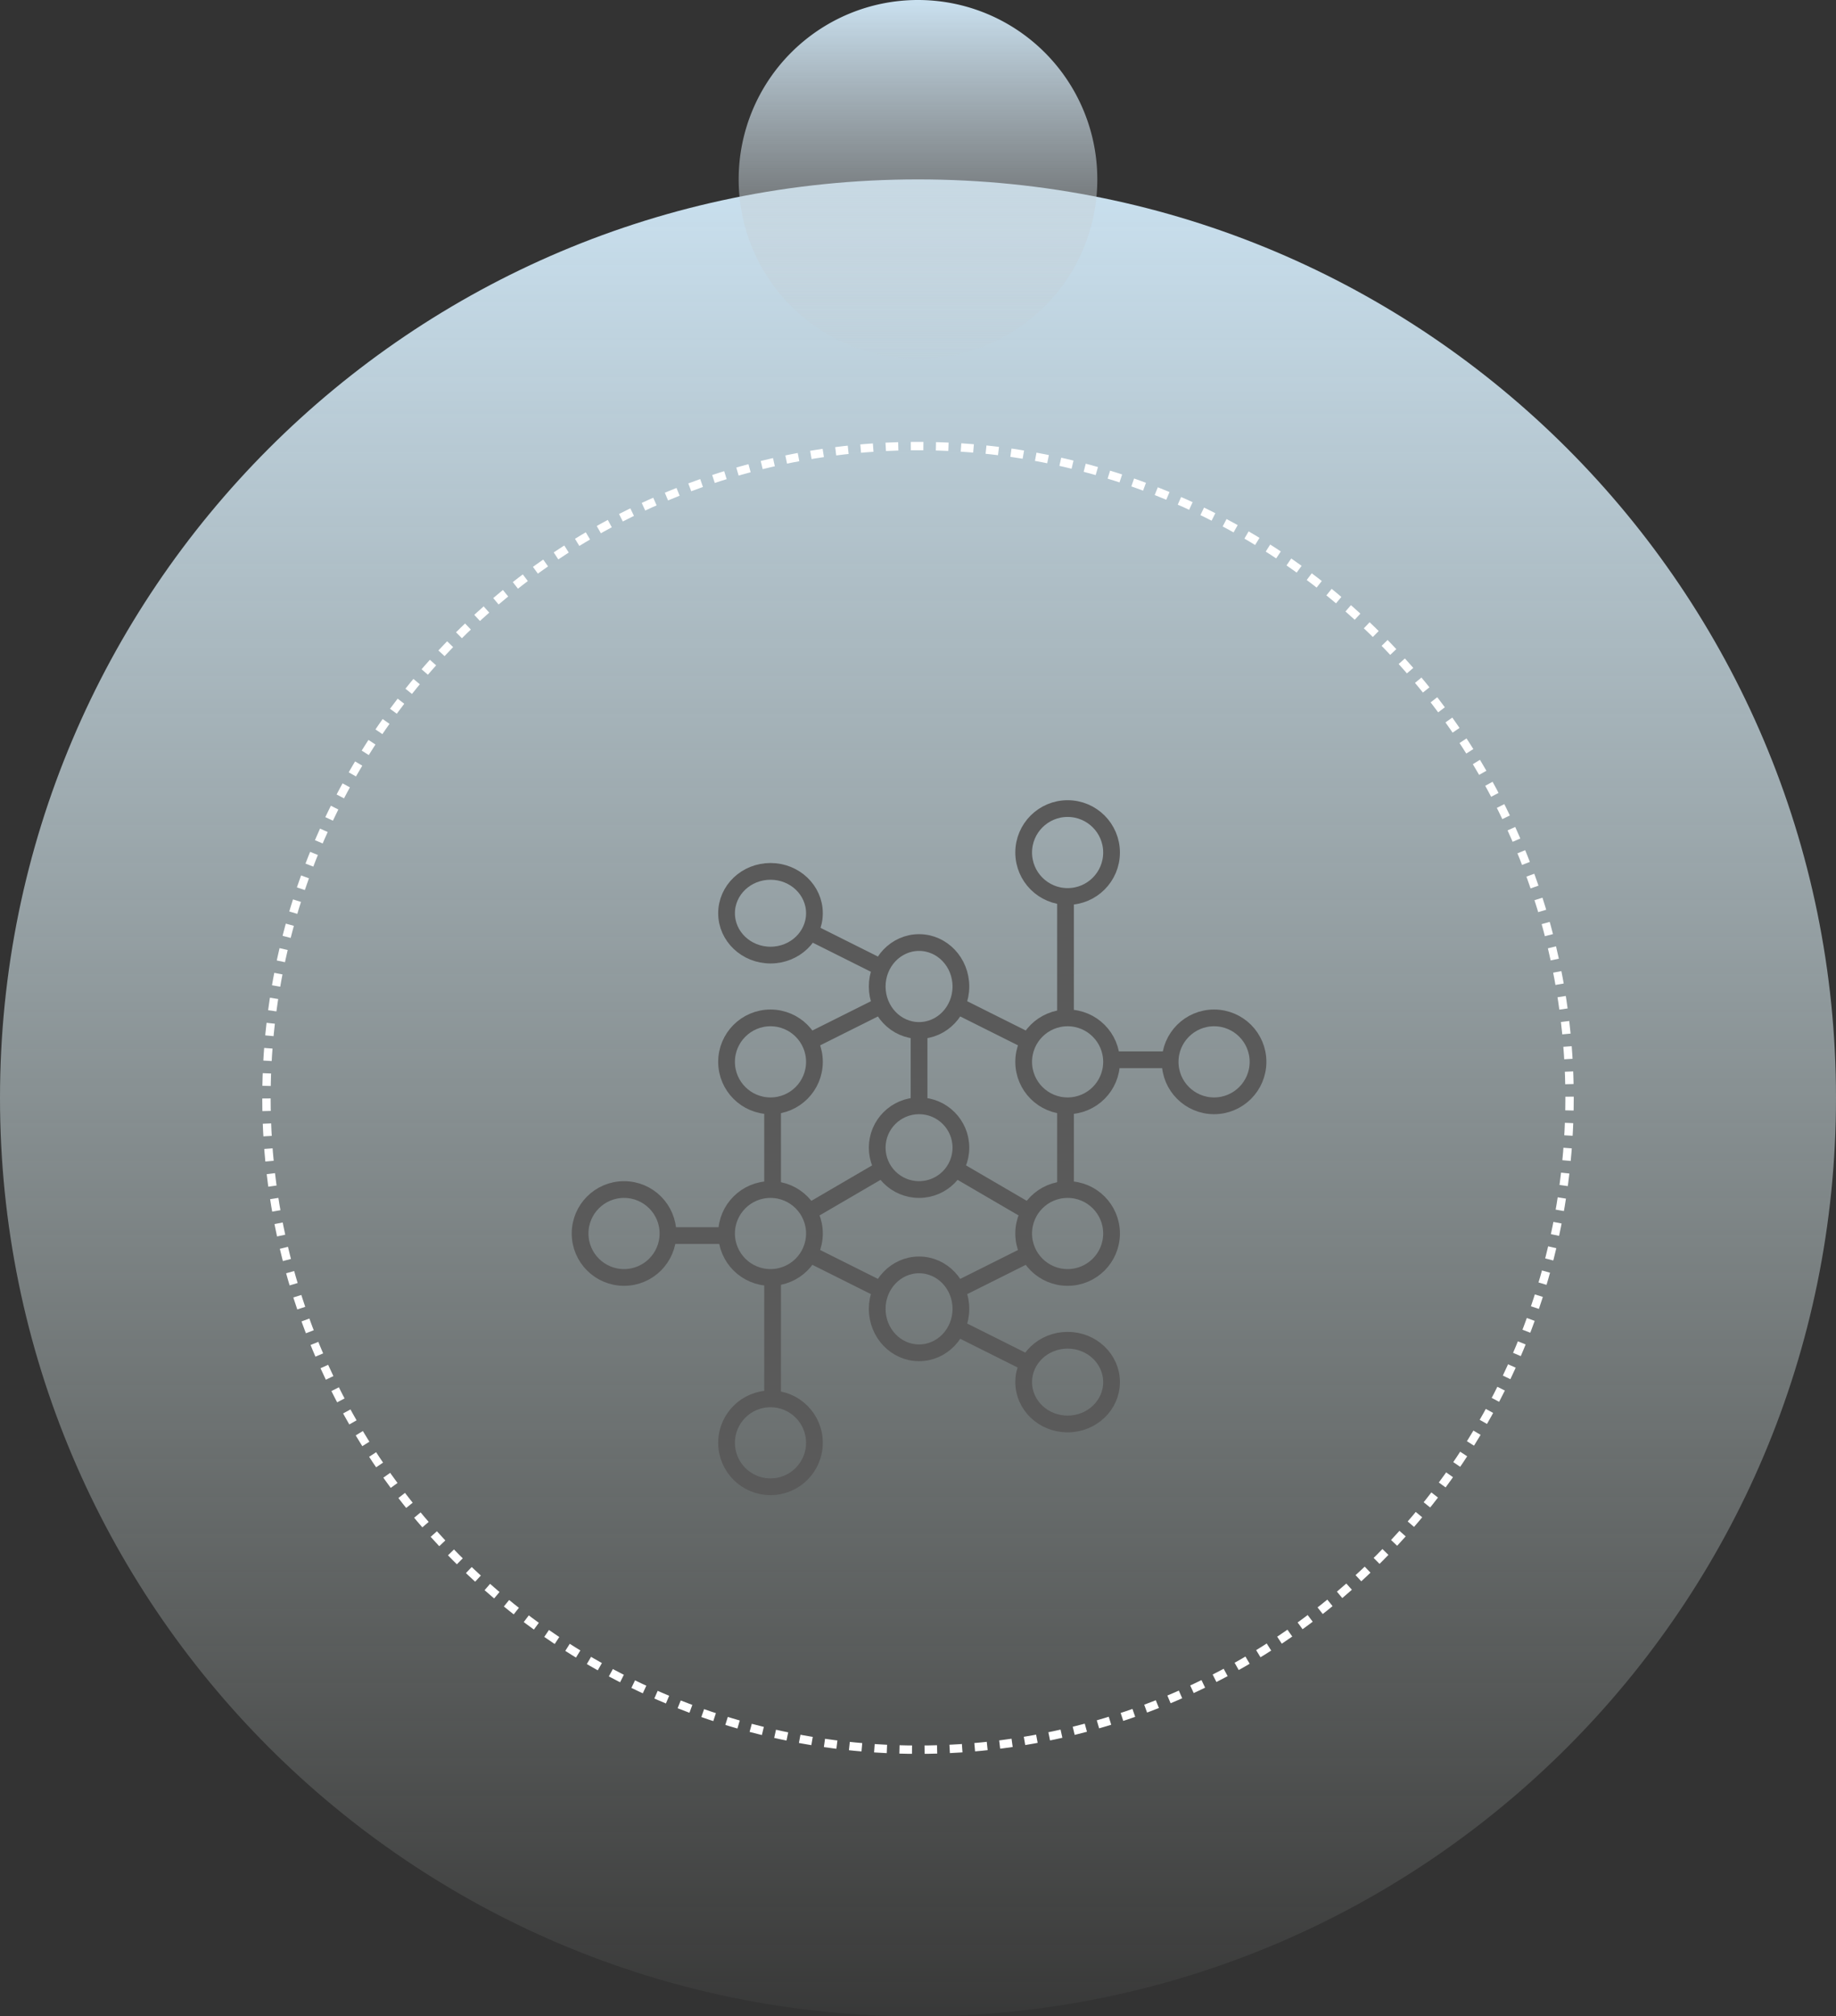 <svg xmlns="http://www.w3.org/2000/svg" xmlns:xlink="http://www.w3.org/1999/xlink" width="438.738" height="481.644" viewBox="0 0 438.738 481.644"><rect x="0" y="0" width="438.738" height="481.644" fill="#333333" stroke="none"/><defs><linearGradient id="linear-gradient" x1="0.5" x2="0.5" y2="1" gradientUnits="objectBoundingBox"><stop offset="0" stop-color="#cae1f0"></stop><stop offset="1" stop-color="#e4efe8" stop-opacity="0.027"></stop></linearGradient><linearGradient id="linear-gradient-2" x1="0.5" x2="0.5" y2="1" gradientUnits="objectBoundingBox"><stop offset="0" stop-color="#cae1f0"></stop><stop offset="1" stop-color="#c3c4c3" stop-opacity="0.027"></stop></linearGradient></defs><g id="Group_758" data-name="Group 758" transform="translate(-1286.379 -2461.856)"><path id="Path_2380" data-name="Path 2380" d="M393.867,94.942c-121.186,0-219.367,98.236-219.367,219.423,0,121.133,98.182,219.368,219.367,219.368S613.238,435.5,613.238,314.365c0-121.186-98.184-219.423-219.371-219.423" transform="translate(1111.879 2409.767)" fill="url(#linear-gradient)"></path><g id="Ellipse_304" data-name="Ellipse 304" transform="translate(1349.049 2567.405)" fill="none" stroke="#fff" stroke-width="2" stroke-dasharray="3"><circle cx="156.699" cy="156.699" r="156.699" stroke="none"></circle><circle cx="156.699" cy="156.699" r="155.699" fill="none"></circle></g><path id="Path_2381" data-name="Path 2381" d="M217.347,94.942A42.852,42.852,0,1,0,260.195,137.8a42.848,42.848,0,0,0-42.848-42.858" transform="translate(1288.401 2366.914)" fill="url(#linear-gradient-2)"></path><g id="Group_673" data-name="Group 673" transform="translate(1020.589 2634.589)"><circle id="Ellipse_307" data-name="Ellipse 307" cx="10" cy="10" r="10" transform="translate(475.411 91.411)" fill="none" stroke="#5a5a5a" stroke-miterlimit="10" stroke-width="4"></circle><circle id="Ellipse_308" data-name="Ellipse 308" cx="10.5" cy="10.5" r="10.5" transform="translate(510.411 70.411)" fill="none" stroke="#5a5a5a" stroke-miterlimit="10" stroke-width="4"></circle><circle id="Ellipse_309" data-name="Ellipse 309" cx="10.5" cy="10.5" r="10.5" transform="translate(545.411 70.411)" fill="none" stroke="#5a5a5a" stroke-miterlimit="10" stroke-width="4"></circle><circle id="Ellipse_310" data-name="Ellipse 310" cx="10.5" cy="10.5" r="10.5" transform="translate(510.411 20.411)" fill="none" stroke="#5a5a5a" stroke-miterlimit="10" stroke-width="4"></circle><circle id="Ellipse_311" data-name="Ellipse 311" cx="10.5" cy="10.5" r="10.5" transform="translate(510.411 111.411)" fill="none" stroke="#5a5a5a" stroke-miterlimit="10" stroke-width="4"></circle><ellipse id="Ellipse_312" data-name="Ellipse 312" cx="10" cy="10.5" rx="10" ry="10.5" transform="translate(475.411 129.411)" fill="none" stroke="#5a5a5a" stroke-miterlimit="10" stroke-width="4"></ellipse><ellipse id="Ellipse_313" data-name="Ellipse 313" cx="10" cy="10.5" rx="10" ry="10.5" transform="translate(475.411 52.411)" fill="none" stroke="#5a5a5a" stroke-miterlimit="10" stroke-width="4"></ellipse><circle id="Ellipse_314" data-name="Ellipse 314" cx="10.5" cy="10.5" r="10.5" transform="translate(439.411 70.411)" fill="none" stroke="#5a5a5a" stroke-miterlimit="10" stroke-width="4"></circle><circle id="Ellipse_315" data-name="Ellipse 315" cx="10.5" cy="10.5" r="10.5" transform="translate(439.411 111.411)" fill="none" stroke="#5a5a5a" stroke-miterlimit="10" stroke-width="4"></circle><circle id="Ellipse_316" data-name="Ellipse 316" cx="10.5" cy="10.5" r="10.5" transform="translate(404.411 111.411)" fill="none" stroke="#5a5a5a" stroke-miterlimit="10" stroke-width="4"></circle><circle id="Ellipse_317" data-name="Ellipse 317" cx="10.5" cy="10.5" r="10.5" transform="translate(439.411 161.411)" fill="none" stroke="#5a5a5a" stroke-miterlimit="10" stroke-width="4"></circle><line id="Line_211" data-name="Line 211" y2="20" transform="translate(520.411 91.411)" fill="none" stroke="#5a5a5a" stroke-miterlimit="10" stroke-width="4"></line><line id="Line_212" data-name="Line 212" y2="20" transform="translate(450.411 91.411)" fill="none" stroke="#5a5a5a" stroke-miterlimit="10" stroke-width="4"></line><line id="Line_213" data-name="Line 213" y2="18" transform="translate(485.411 73.411)" fill="none" stroke="#5a5a5a" stroke-miterlimit="10" stroke-width="4"></line><line id="Line_214" data-name="Line 214" x2="17.126" y2="9.99" transform="translate(494.48 106.701)" fill="none" stroke="#5a5a5a" stroke-miterlimit="10" stroke-width="4"></line><line id="Line_215" data-name="Line 215" y1="9.99" x2="17.126" transform="translate(459.217 106.701)" fill="none" stroke="#5a5a5a" stroke-miterlimit="10" stroke-width="4"></line><line id="Line_216" data-name="Line 216" y1="8.43" x2="16.862" transform="translate(459.481 67.448)" fill="none" stroke="#5a5a5a" stroke-miterlimit="10" stroke-width="4"></line><line id="Line_217" data-name="Line 217" x2="16.862" y2="8.43" transform="translate(494.48 67.448)" fill="none" stroke="#5a5a5a" stroke-miterlimit="10" stroke-width="4"></line><ellipse id="Ellipse_318" data-name="Ellipse 318" cx="10.5" cy="10" rx="10.5" ry="10" transform="translate(439.411 35.411)" fill="none" stroke="#5a5a5a" stroke-miterlimit="10" stroke-width="4"></ellipse><line id="Line_218" data-name="Line 218" x2="16.862" y2="8.43" transform="translate(459.481 49.948)" fill="none" stroke="#5a5a5a" stroke-miterlimit="10" stroke-width="4"></line><line id="Line_219" data-name="Line 219" y1="8.115" x2="16.232" transform="translate(494.795 127.102)" fill="none" stroke="#5a5a5a" stroke-miterlimit="10" stroke-width="4"></line><line id="Line_220" data-name="Line 220" x2="16.862" y2="8.43" transform="translate(459.481 126.945)" fill="none" stroke="#5a5a5a" stroke-miterlimit="10" stroke-width="4"></line><ellipse id="Ellipse_319" data-name="Ellipse 319" cx="10.5" cy="10" rx="10.5" ry="10" transform="translate(510.411 147.411)" fill="none" stroke="#5a5a5a" stroke-miterlimit="10" stroke-width="4"></ellipse><line id="Line_221" data-name="Line 221" x2="16.862" y2="8.43" transform="translate(494.48 144.444)" fill="none" stroke="#5a5a5a" stroke-miterlimit="10" stroke-width="4"></line><line id="Line_222" data-name="Line 222" y1="29" transform="translate(520.411 41.411)" fill="none" stroke="#5a5a5a" stroke-miterlimit="10" stroke-width="4"></line><line id="Line_223" data-name="Line 223" y1="29" transform="translate(450.411 132.411)" fill="none" stroke="#5a5a5a" stroke-miterlimit="10" stroke-width="4"></line><line id="Line_224" data-name="Line 224" x2="14" transform="translate(531.411 80.411)" fill="none" stroke="#5a5a5a" stroke-miterlimit="10" stroke-width="4"></line><line id="Line_225" data-name="Line 225" x2="14" transform="translate(425.411 122.411)" fill="none" stroke="#5a5a5a" stroke-miterlimit="10" stroke-width="4"></line></g></g></svg>